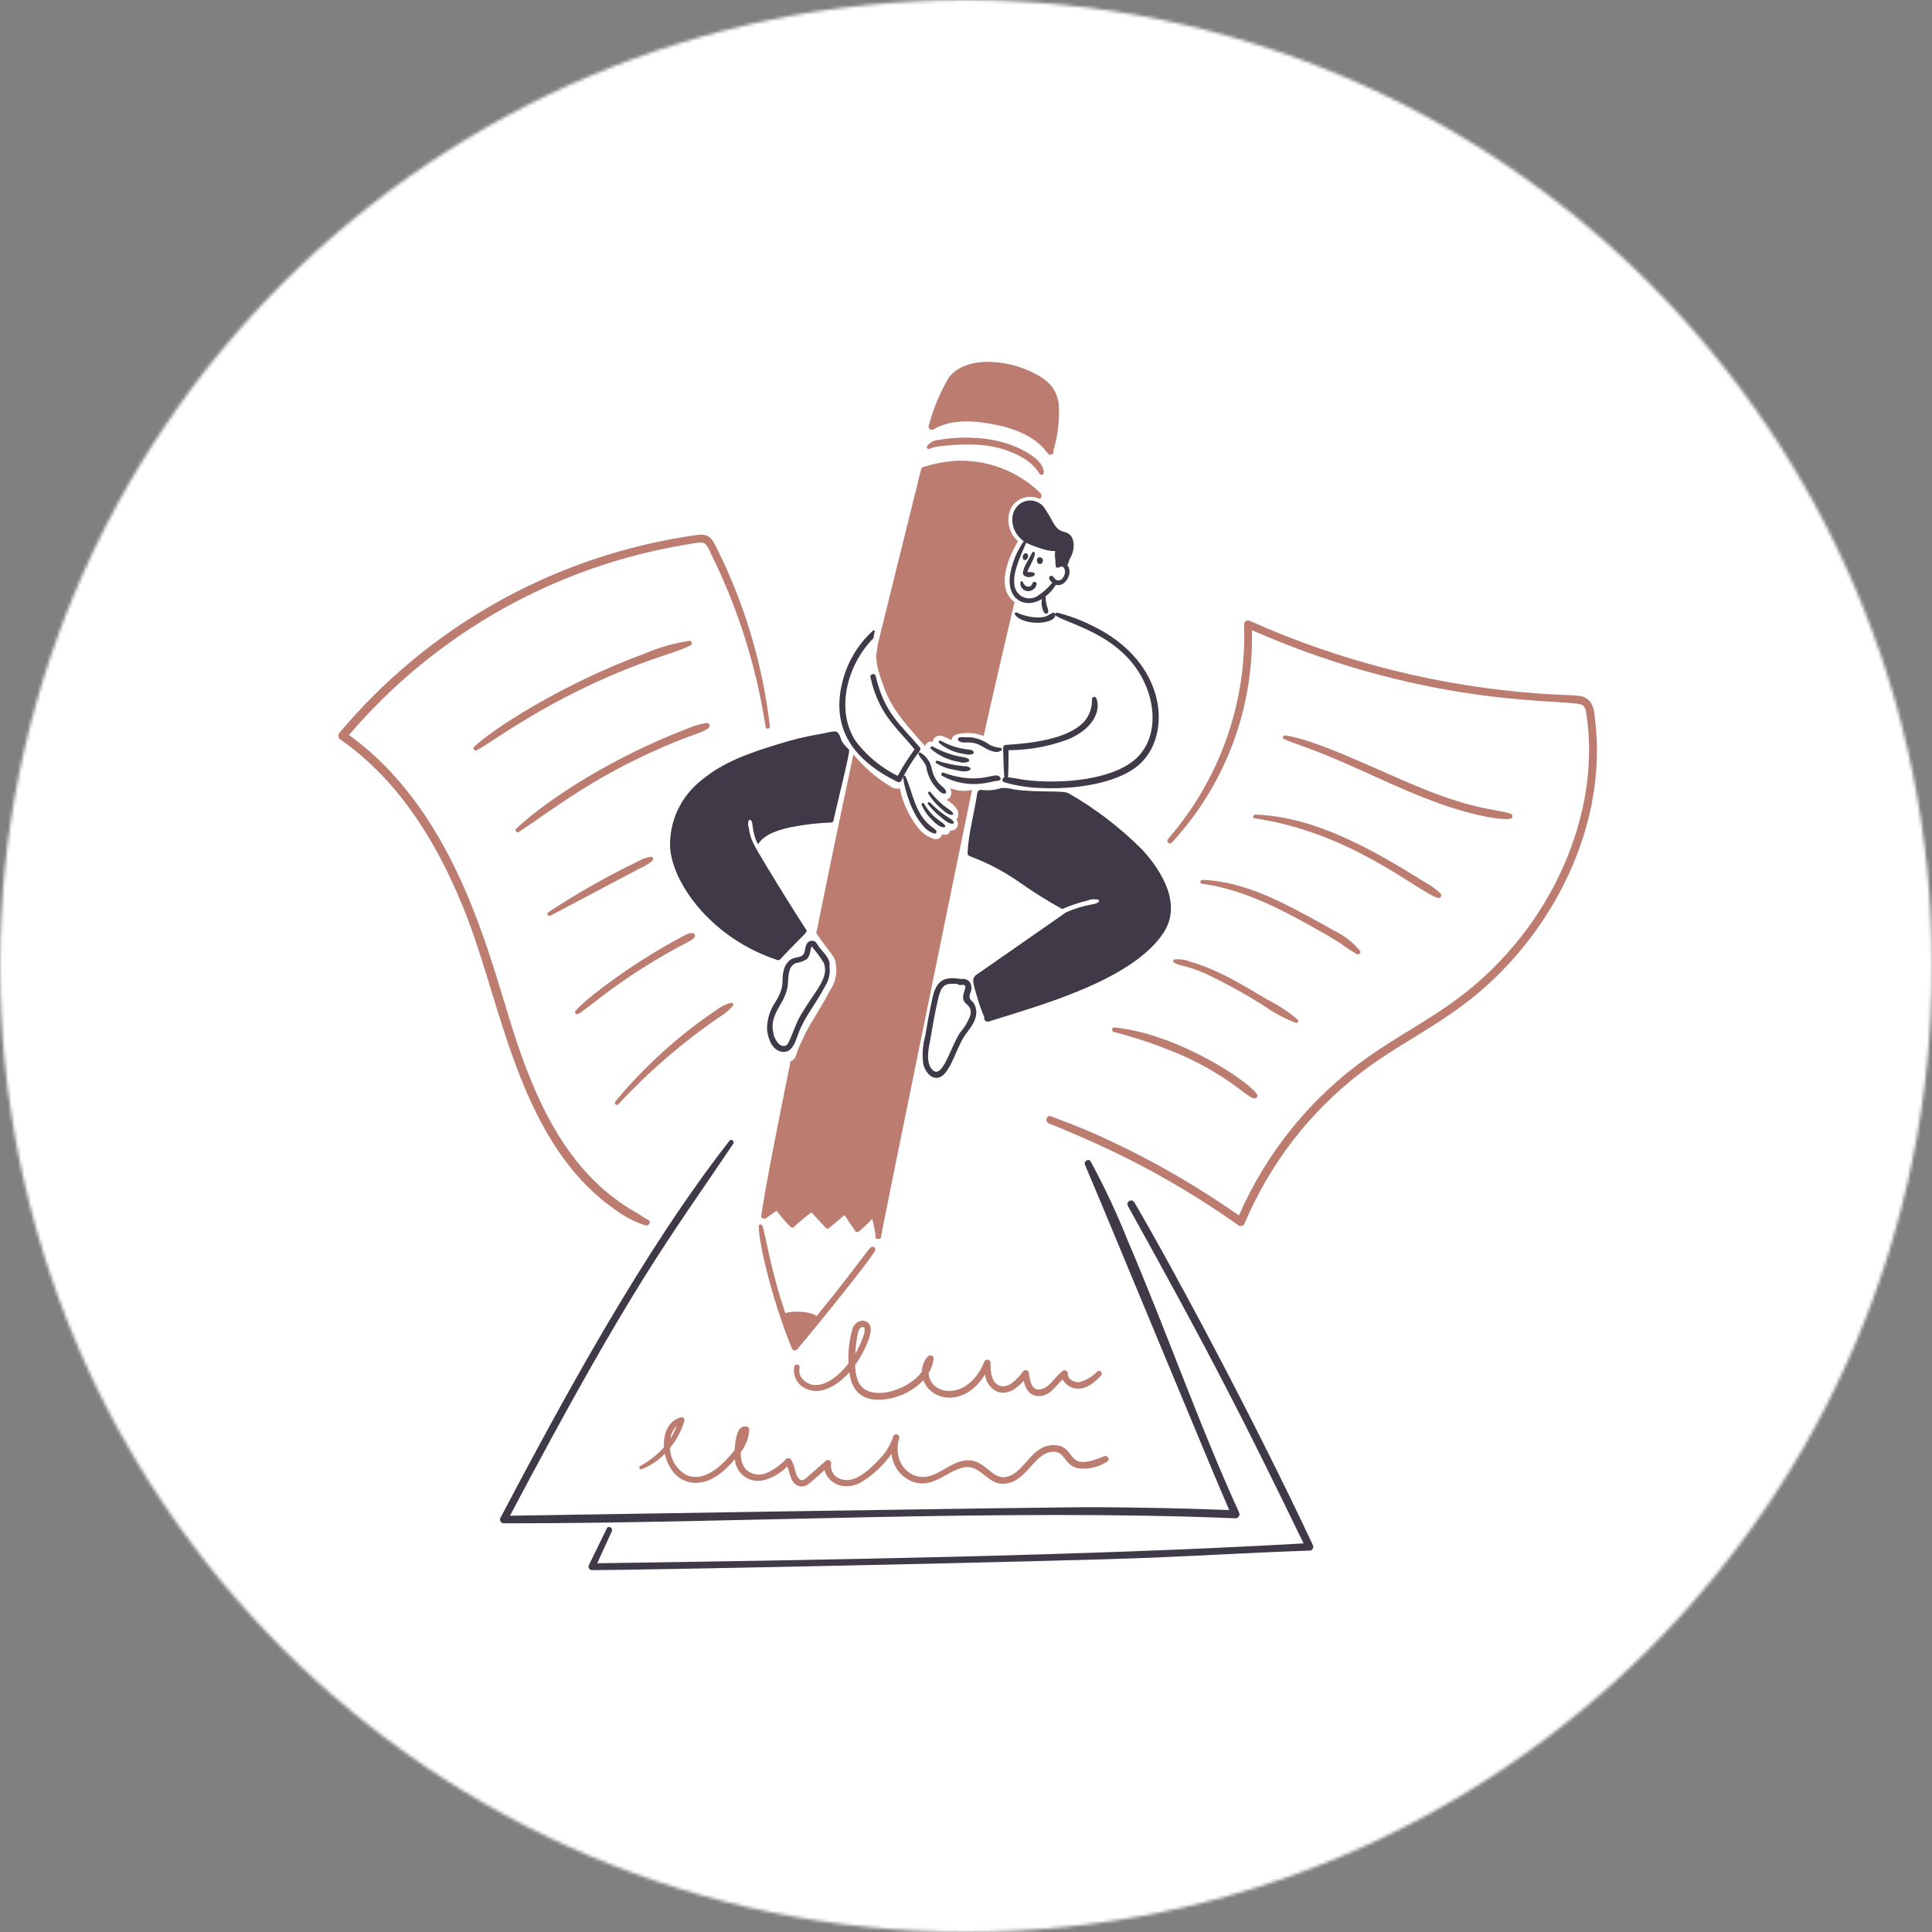 <svg xmlns="http://www.w3.org/2000/svg" width="595" height="595" viewBox="0 0 595 595" fill="none"><rect x="0" y="0" width="595" height="595" fill="#808080" stroke="none"/><mask id="mask0_288_337" style="mask-type:alpha" maskUnits="userSpaceOnUse" x="0" y="0" width="595" height="595"><circle cx="297.5" cy="297.5" r="297.5" fill="#D9D9D9"></circle></mask><g mask="url(#mask0_288_337)"><rect x="-49" y="-49" width="666" height="666" fill="white"></rect></g><path d="M268.137 384.175C266.805 385.426 263.29 390.862 251.458 405.357C249.896 403.79 243.965 403.655 241.852 404.383C237.08 390.273 235.756 379.903 234.779 377.467C234.74 377.34 234.657 377.231 234.545 377.16C234.433 377.089 234.299 377.061 234.168 377.08C234.037 377.099 233.917 377.165 233.83 377.265C233.743 377.366 233.695 377.494 233.694 377.627C233.504 381.788 237.535 399.85 243.863 415.214C243.91 415.372 243.998 415.515 244.116 415.629C244.235 415.743 244.38 415.825 244.54 415.866C244.699 415.907 244.866 415.906 245.025 415.864C245.184 415.821 245.329 415.738 245.446 415.623C251.685 408.271 268.356 387.59 269.494 385.173C269.577 384.992 269.595 384.789 269.545 384.597C269.495 384.405 269.381 384.236 269.222 384.119C269.062 384.002 268.867 383.943 268.67 383.953C268.472 383.963 268.284 384.042 268.137 384.175Z" fill="#BC7C70"></path><path d="M326.065 124.325C325.237 119.088 322.22 116.699 317.497 114.448C309.831 110.789 297.413 109.525 292.273 116.192C289.445 120.918 287.32 126.031 285.965 131.372C285.97 131.547 286.021 131.718 286.111 131.868C286.202 132.019 286.329 132.143 286.481 132.229C286.634 132.316 286.806 132.362 286.981 132.362C287.156 132.363 287.328 132.318 287.481 132.233C293.319 128.818 300.659 129.575 307.007 130.896C312.84 132.11 319.129 134.605 322.693 139.64C323.35 140.568 324.839 139.755 324.388 138.849C325.822 134.15 326.39 129.228 326.065 124.325Z" fill="#BC7C70"></path><path d="M286.264 138.214C287.569 137.706 288.946 137.408 290.344 137.33C298.794 136.463 306.936 136.512 314.416 140.661C316.81 141.907 318.83 143.768 320.269 146.054C320.365 146.147 320.487 146.211 320.619 146.236C320.75 146.262 320.887 146.249 321.011 146.199C321.135 146.148 321.242 146.063 321.319 145.952C321.396 145.842 321.439 145.712 321.444 145.578C321.434 142.588 318.147 140.406 315.818 139.074C308.037 134.635 297.788 134.017 289.094 135.473C288.389 135.51 287.701 135.706 287.083 136.047C286.464 136.389 285.931 136.867 285.524 137.445C285.201 137.964 285.813 138.418 286.264 138.214Z" fill="#BC7C70"></path><path d="M312.551 189.239C315.046 192.92 325.374 192.421 325.027 189.127C325.02 189.021 324.975 188.921 324.9 188.845C324.825 188.77 324.725 188.725 324.619 188.718C323.803 188.718 323.22 189.331 322.518 189.648C320.041 190.761 315.66 189.896 313.161 188.65C312.799 188.47 312.294 188.861 312.551 189.239Z" fill="#403948"></path><path d="M300.207 309.521C299.373 307.775 298.104 308.077 298.779 305.942C299.053 305.399 299.189 304.796 299.173 304.187C299.157 303.578 298.991 302.982 298.689 302.454C298.382 302.087 297.985 301.807 297.538 301.64C297.09 301.473 296.607 301.425 296.135 301.501C293.891 301.206 291.325 300.873 289.558 302.431C287.574 304.18 287.233 307.165 286.702 309.589C286.027 312.715 285.478 315.865 284.94 319.037C284.164 321.852 283.956 324.794 284.328 327.691C284.797 329.617 286.339 332.131 288.622 331.951C292.239 331.664 294.114 323.936 296.645 319.681C297.935 317.507 299.973 315.648 300.509 313.088C300.801 311.898 300.694 310.645 300.207 309.521ZM298.828 312.763C298.068 314.737 296.967 316.562 295.574 318.153C292.743 322.544 290.209 332.468 287.235 329.55C284.805 327.174 286.133 322.374 286.623 319.468C287.235 315.814 288.028 311.427 288.867 307.846C289.505 305.084 290.181 302.949 293.024 302.975C293.657 302.975 294.267 302.998 294.879 302.998C294.982 303.135 295.121 303.241 295.28 303.305C295.439 303.369 295.613 303.388 295.782 303.36C296.19 303.315 296.915 303.178 297.21 303.564C297.723 304.241 296.101 306.358 296.78 308.094C297.361 309.599 299.518 309.699 298.828 312.763Z" fill="#403948"></path><path d="M255.484 297.442C255.705 295.397 254.081 293.845 252.833 292.368C252.629 292.096 252.424 291.824 252.198 291.575C251.914 291.036 251.566 290.534 251.16 290.08C250.939 289.918 250.686 289.807 250.418 289.756C250.149 289.705 249.873 289.714 249.609 289.784C249.344 289.853 249.099 289.981 248.89 290.157C248.681 290.334 248.514 290.555 248.402 290.804C247.769 291.869 248.108 293.749 246.91 294.385C245.803 294.972 244.489 294.808 243.408 295.585C242.379 296.39 241.658 297.526 241.368 298.802C240.427 302.279 242.021 303.139 238.92 308.432C237.146 310.923 236.205 313.912 236.231 316.972C236.435 319.555 237.608 323.119 240.433 323.837C243.936 324.729 244.954 320.78 245.88 318.287C247.749 313.268 250.835 309.837 254.13 303.696C255.305 301.858 255.771 299.654 255.44 297.497C255.485 297.497 255.484 297.465 255.484 297.442ZM246.737 312.371C244.532 316.023 243.312 321.34 242.059 322.001C241.715 322.135 241.34 322.17 240.976 322.102C240.613 322.034 240.276 321.866 240.003 321.616C239.014 320.665 238.363 319.415 238.149 318.058C236.814 311.976 242.051 309.111 242.637 303.242C242.867 300.976 242.545 297.416 245.289 296.557C246.418 296.42 247.5 296.024 248.453 295.401C249.724 294.229 249.491 292.051 249.921 291.663C250.219 291.395 250.125 291.567 250.397 291.98C251.611 293.425 252.721 294.954 253.72 296.557C255.383 301.142 251.402 304.655 246.737 312.373V312.371Z" fill="#403948"></path><path d="M237.108 223.699C234.872 204.646 229.359 186.127 220.812 168.962C218.283 163.85 217.775 164.181 209.309 165.586C168.404 172.544 131.291 193.827 104.575 225.648C104.435 225.795 104.33 225.972 104.267 226.166C104.204 226.359 104.184 226.564 104.21 226.766C104.236 226.968 104.307 227.161 104.417 227.332C104.527 227.503 104.674 227.647 104.846 227.754C123.755 240.951 135.854 261.63 143.967 282.81C154.983 311.538 160.4 352.929 190.275 373.119C192.837 374.962 195.674 376.385 198.682 377.334C199.765 377.814 200.741 376.199 199.633 375.698C198.368 375.129 197.262 374.197 196.061 373.522C176.426 362.479 166.367 342.381 159.176 320.965C151.12 296.965 141.864 251.311 107.49 226.351C134.266 194.989 171.281 174.177 211.938 167.625C213.269 167.328 214.622 167.146 215.983 167.081C217.746 167.12 218.356 169.347 219.043 170.707C227.332 187.448 232.976 205.38 235.771 223.858C235.841 224.699 237.197 224.515 237.108 223.699Z" fill="#BC7C70"></path><path d="M146.838 231.064C151.412 228.722 169.396 214.735 197.646 204.262C205.464 201.362 208.927 200.638 212.722 198.71C212.858 198.628 212.964 198.504 213.023 198.357C213.083 198.209 213.093 198.046 213.052 197.893C213.011 197.739 212.921 197.603 212.796 197.505C212.671 197.407 212.517 197.353 212.359 197.35C207.592 198.065 202.936 199.39 198.505 201.293C173.007 210.622 151.018 225.019 146.022 230.017C145.439 230.542 146.165 231.41 146.838 231.064Z" fill="#BC7C70"></path><path d="M159.744 256.232C170.203 249.416 182.139 239.561 204.562 229.904C214.44 225.651 215.484 226.029 218.122 224.285C218.777 223.853 218.598 222.581 217.671 222.649C215.493 222.979 213.371 223.612 211.366 224.528C188.599 233.244 168.509 246.229 158.976 255.203C158.44 255.716 159.113 256.643 159.744 256.232Z" fill="#BC7C70"></path><path d="M169.53 281.997C174.834 279.218 195.816 268.042 197.103 267.408C198.51 266.851 199.81 266.053 200.944 265.05C201.334 264.641 201.081 263.784 200.449 263.85C199.089 264.066 197.779 264.527 196.583 265.21C187.024 269.837 177.776 275.082 168.896 280.911C168.76 280.999 168.664 281.137 168.626 281.294C168.589 281.452 168.614 281.618 168.696 281.758C168.777 281.898 168.91 282.001 169.065 282.045C169.221 282.09 169.387 282.073 169.53 281.997Z" fill="#BC7C70"></path><path d="M178.046 312.286C180.594 311 188.683 303.231 204.829 293.957C212.377 289.615 213.285 289.728 213.916 288.564C213.977 288.458 214.014 288.34 214.022 288.217C214.031 288.095 214.012 287.972 213.966 287.858C213.92 287.745 213.849 287.643 213.758 287.561C213.667 287.479 213.558 287.42 213.44 287.386C211.839 287.141 210.072 288.519 208.693 289.245C194.68 296.632 179.362 308.368 177.187 311.425C176.794 311.984 177.553 312.538 178.046 312.286Z" fill="#BC7C70"></path><path d="M190.415 340.087C199.76 330.025 210.185 321.029 221.5 313.261C223.112 312.331 224.549 311.128 225.749 309.704C225.799 309.612 225.825 309.509 225.824 309.404C225.822 309.299 225.794 309.196 225.742 309.106C225.69 309.015 225.615 308.939 225.526 308.885C225.436 308.831 225.334 308.801 225.229 308.798C223.448 309.274 221.782 310.109 220.333 311.252C208.803 319.066 198.433 328.476 189.533 339.203C189.017 339.819 189.848 340.698 190.415 340.087Z" fill="#BC7C70"></path><path d="M491.303 222.292C491.048 220.096 491.025 217.27 489.291 215.632C487.206 213.665 485.071 214.378 474.261 213.615C443.414 211.428 413.186 203.853 384.941 191.231C384.76 191.131 384.557 191.079 384.351 191.081C384.144 191.082 383.941 191.137 383.762 191.24C383.583 191.342 383.433 191.489 383.327 191.667C383.221 191.845 383.162 192.047 383.156 192.253C383.994 216.473 375.616 240.106 359.719 258.364C359.043 259.137 360.147 260.291 360.871 259.52C377.292 241.764 386.148 218.284 385.555 194.08C442.535 219.102 484.346 214.894 487.441 217.213C488.347 217.89 488.461 219.297 488.616 220.339C493.045 249.634 478.62 285.397 448.997 307.497C440.16 314.09 430.327 319.166 421.333 325.51C403.871 337.834 390.113 354.721 381.553 374.334C367.638 364.557 352.813 356.15 337.285 349.232C332.809 347.238 328.26 345.53 323.678 343.772C322.274 343.232 321.669 345.485 323.066 346.021C327.578 347.722 338.57 352.461 346.73 356.555C358.827 362.601 370.441 369.575 381.467 377.414C381.638 377.512 381.83 377.571 382.027 377.584C382.224 377.598 382.421 377.566 382.604 377.492C382.787 377.418 382.951 377.303 383.083 377.155C383.215 377.008 383.312 376.833 383.366 376.643C391.084 358.345 403.422 342.377 419.166 330.311C435.248 318.027 451.241 313.027 468.098 292.904C484.536 273.282 494.21 247.397 491.303 222.292Z" fill="#BC7C70"></path><path d="M342.972 317.793C350.787 319.803 358.415 322.478 365.775 325.791C379.368 332.266 383.896 337.816 386.161 338.276C386.726 338.39 387.473 337.889 387.201 337.233C385.757 333.728 362.821 318.278 343.196 316.433C342.36 316.356 342.248 317.57 342.972 317.793Z" fill="#BC7C70"></path><path d="M361.528 296.405C363.374 297.632 364.706 297.019 371.067 299.757C377.31 302.699 383.363 306.028 389.192 309.727C392.253 311.904 395.58 313.678 399.092 315.005C399.215 315.035 399.345 315.025 399.461 314.975C399.577 314.926 399.675 314.84 399.738 314.73C399.802 314.62 399.828 314.493 399.814 314.367C399.799 314.241 399.744 314.123 399.657 314.031C396.806 311.589 393.663 309.512 390.3 307.847C382.73 303.358 375.051 298.553 366.524 296.156C364.981 295.545 363.315 295.312 361.665 295.475C361.57 295.503 361.485 295.557 361.42 295.632C361.355 295.706 361.313 295.798 361.298 295.896C361.284 295.994 361.298 296.094 361.339 296.184C361.379 296.275 361.445 296.351 361.528 296.405Z" fill="#BC7C70"></path><path d="M370.115 272.146C383.817 274.013 396.227 280.902 408.059 287.643C409.691 288.571 411.29 289.524 412.873 290.565C414.471 291.755 416.139 292.847 417.867 293.837C418.457 294.129 419.295 293.493 418.863 292.839C416.666 290.183 413.91 288.047 410.792 286.585C407.732 284.79 404.581 283.109 401.437 281.42C391.702 276.18 381.288 271.342 370.292 270.976C369.605 270.941 369.437 272.05 370.115 272.146Z" fill="#BC7C70"></path><path d="M386.343 252.016C416.186 256.352 436.439 274.511 442.822 276.556C443 276.602 443.187 276.588 443.356 276.517C443.525 276.446 443.666 276.322 443.758 276.163C443.85 276.005 443.888 275.82 443.867 275.638C443.845 275.456 443.765 275.286 443.638 275.153C442.174 273.777 440.534 272.601 438.761 271.659C423.053 261.855 405.054 251.431 386.537 250.883C385.868 250.871 385.688 251.92 386.343 252.016Z" fill="#BC7C70"></path><path d="M395.382 227.577C398.373 229.009 400.446 229.313 408.83 232.743C421.886 238.078 434.979 245.113 449.036 249.35C452.821 250.489 461.093 252.665 465.016 252.183C465.203 252.172 465.382 252.096 465.52 251.968C465.659 251.84 465.749 251.669 465.775 251.482C465.802 251.295 465.763 251.105 465.666 250.944C465.569 250.782 465.419 250.659 465.242 250.596C460.646 249.086 454.979 249.7 437.827 242.757C425.897 237.927 404.915 227.516 395.676 226.489C395.549 226.492 395.427 226.535 395.327 226.613C395.227 226.692 395.155 226.8 395.122 226.923C395.089 227.045 395.096 227.175 395.143 227.293C395.19 227.412 395.274 227.511 395.382 227.577Z" fill="#BC7C70"></path><path d="M380.51 467.595C380.725 467.59 380.936 467.53 381.12 467.421C381.305 467.311 381.459 467.155 381.565 466.968C381.672 466.781 381.729 466.569 381.73 466.354C381.731 466.138 381.676 465.926 381.571 465.738C369.056 438.249 359.643 410.887 347.265 381.954C343.964 373.682 340.183 365.61 335.941 357.78C335.369 356.582 333.59 357.621 334.178 358.821C335.522 361.58 374.943 457.061 378.566 465.057C364.96 464.515 351.355 464.261 337.748 464.174C322.923 464.079 158.161 466.801 157.053 466.801C195.015 394.979 205.605 382.284 225.85 352.206C226.323 351.502 225.203 350.625 224.675 351.3C198.102 385.312 173.559 430.603 154.138 467.415C154.039 467.59 153.987 467.787 153.988 467.989C153.989 468.19 154.042 468.387 154.143 468.561C154.243 468.735 154.387 468.88 154.561 468.981C154.734 469.082 154.931 469.135 155.131 469.137C226.833 469.192 308.296 464.576 380.51 467.595Z" fill="#403948"></path><path d="M404.308 475.798C386.703 438.242 362.195 392.235 349.32 370.241C349.162 369.991 348.913 369.811 348.626 369.741C348.338 369.671 348.035 369.716 347.78 369.866C347.524 370.016 347.337 370.259 347.258 370.545C347.178 370.831 347.213 371.136 347.354 371.397C372.55 416.736 382.778 436.784 401.461 475.322C334.818 479.131 254.283 480.418 183.925 481.438C185.416 478.177 186.916 474.894 188.413 471.606C188.882 470.583 187.393 469.655 186.875 470.7C185.027 474.453 183.196 478.206 181.383 481.96C181.295 482.12 181.249 482.301 181.25 482.485C181.251 482.668 181.3 482.848 181.39 483.008C181.481 483.167 181.611 483.301 181.768 483.395C181.925 483.489 182.104 483.542 182.287 483.547C196.73 483.579 326.121 480.888 354.847 479.716C371.007 479.064 387.138 478.08 403.303 477.543C403.506 477.541 403.705 477.487 403.881 477.384C404.057 477.282 404.202 477.135 404.304 476.959C404.406 476.783 404.46 476.583 404.46 476.379C404.461 476.176 404.409 475.975 404.308 475.798Z" fill="#403948"></path><path d="M248.204 427.676C252.813 429.94 258.166 426.488 261.585 422.625C262.413 429.383 266.609 431.878 273.111 430.87C277.406 430.239 281.372 428.2 284.39 425.071C286.675 431.525 297.076 433.537 303.374 423.259C303.464 424.37 303.841 425.438 304.467 426.36C305.094 427.281 305.948 428.023 306.946 428.514C310.153 429.856 313.093 427.676 315.263 425.275C315.759 427.563 316.911 429.723 319.512 429.942C323.15 430.249 324.937 426.997 327.242 424.799C327.657 425.597 328.269 426.275 329.018 426.771C329.768 427.266 330.631 427.562 331.526 427.631C334.553 427.929 337.187 425.717 339.074 423.621C339.233 423.461 339.322 423.246 339.322 423.02C339.322 422.795 339.233 422.579 339.074 422.42C338.915 422.261 338.7 422.172 338.475 422.172C338.251 422.172 338.035 422.261 337.876 422.42C336.388 423.987 334.495 425.109 332.407 425.66C330.802 425.825 328.807 424.799 328.858 423.001C328.856 422.827 328.808 422.656 328.721 422.506C328.633 422.356 328.507 422.231 328.357 422.144C328.206 422.057 328.036 422.011 327.862 422.011C327.689 422.01 327.518 422.054 327.366 422.14C325.051 423.735 323.637 426.897 320.879 427.782C317.782 428.776 317.093 425.152 316.903 422.911C316.895 422.696 316.818 422.49 316.684 422.322C316.55 422.154 316.366 422.034 316.159 421.978C315.952 421.922 315.733 421.934 315.533 422.013C315.333 422.091 315.164 422.231 315.049 422.412C313.476 424.486 310.418 428.118 307.432 426.557C305.128 425.355 305.071 421.936 305.059 419.692C305.052 419.457 304.962 419.231 304.805 419.056C304.648 418.88 304.434 418.766 304.202 418.733C303.969 418.701 303.732 418.752 303.533 418.878C303.334 419.003 303.186 419.196 303.115 419.42C298.037 431.713 286.43 429.825 285.979 422.911C286.806 421.541 287.337 420.013 287.537 418.424C287.65 417.518 286.362 417.111 285.797 417.698C284.595 418.972 283.923 420.658 283.921 422.412C279.761 428.435 266.748 432.269 264.145 425.085C263.649 423.58 263.372 422.011 263.321 420.426C265.134 418.036 268.268 412.21 268.18 409.347C268.084 406.185 264.02 405.666 262.576 409.052C261.554 412.574 261.125 416.242 261.309 419.905C258.802 423.069 254.955 426.719 250.905 426.543C248.329 426.431 245.515 424.048 246.272 421.265C246.32 421.05 246.283 420.825 246.169 420.636C246.056 420.448 245.874 420.31 245.662 420.252C245.45 420.194 245.224 420.219 245.031 420.323C244.837 420.427 244.691 420.602 244.622 420.811C244.348 422.193 244.554 423.628 245.206 424.877C245.857 426.125 246.915 427.113 248.204 427.676ZM263.935 412.044C264.092 411.136 264.385 408.475 265.834 408.713C267.484 408.983 264.334 415.326 263.416 416.938C263.472 415.296 263.645 413.661 263.933 412.044H263.935Z" fill="#BC7C70"></path><path d="M340.024 448.493C328.91 453.24 331.252 447.025 326.621 445.344C325.367 444.989 324.044 444.95 322.771 445.23C321.498 445.511 320.313 446.102 319.322 446.951C316.111 449.438 313.61 454.454 309.445 454.904C305.773 455.301 303.614 450.675 299.614 449.873C294.732 448.898 290.96 453.078 286.642 454.475C280.628 456.417 274.644 450.741 276.945 442.896C276.999 442.651 276.958 442.396 276.829 442.181C276.7 441.966 276.494 441.809 276.254 441.743C276.013 441.676 275.756 441.704 275.535 441.822C275.315 441.939 275.148 442.137 275.069 442.374C274.307 444.812 273.001 447.044 271.25 448.9C268.308 452.188 263.479 456.914 259.248 455.606C258.198 455.382 257.272 454.766 256.66 453.882C256.047 452.998 255.793 451.914 255.95 450.849C256.001 450.642 255.983 450.424 255.9 450.228C255.817 450.031 255.673 449.867 255.489 449.76C255.305 449.653 255.092 449.609 254.881 449.633C254.669 449.658 254.472 449.751 254.318 449.898C247.79 455.563 247.894 455.736 247.221 455.829C245.793 456.033 245.17 453.97 244.915 452.966C244.697 451.749 244.261 450.582 243.628 449.522C243.551 449.398 243.447 449.292 243.324 449.213C243.202 449.133 243.063 449.082 242.918 449.063C242.773 449.043 242.626 449.056 242.487 449.1C242.348 449.144 242.22 449.218 242.112 449.317C240.386 451.184 238.294 452.673 235.966 453.689C234.889 454.147 233.698 454.267 232.552 454.032C231.406 453.797 230.358 453.219 229.546 452.375C228.488 450.854 227.992 449.011 228.145 447.164C229.702 445.202 230.611 442.802 230.746 440.299C230.745 440.089 230.676 439.885 230.549 439.717C230.423 439.55 230.245 439.428 230.044 439.37C227.039 438.708 226.621 443.066 226.36 445.08C226.294 445.579 226.247 446.103 226.225 446.62C225.095 448.047 223.868 449.395 222.553 450.653C219.711 453.491 215.209 456.174 211.162 454.141C209.75 453.281 208.57 452.089 207.723 450.668C206.877 449.246 206.389 447.639 206.302 445.986C208.331 443.49 209.852 440.619 210.778 437.536C210.817 437.389 210.817 437.233 210.777 437.086C210.738 436.939 210.66 436.804 210.553 436.697C210.445 436.589 210.311 436.511 210.164 436.471C210.017 436.432 209.862 436.431 209.715 436.471C205.623 437.644 204.246 441.704 204.495 445.673C202.419 448.038 199.931 450.004 197.151 451.473C196.608 451.765 196.994 452.72 197.581 452.495C200.285 451.425 202.734 449.796 204.768 447.714C205.8 452.892 209.509 456.802 214.395 456.685C219.238 456.571 223.179 453.107 226.306 449.391C226.373 450.41 226.657 451.402 227.138 452.302C227.619 453.201 228.287 453.988 229.096 454.607C229.905 455.227 230.837 455.666 231.83 455.895C232.822 456.124 233.852 456.138 234.85 455.935C237.759 455.264 240.406 453.751 242.465 451.585C243.416 454.039 243.573 457.589 246.806 457.769C248.459 457.861 249.032 457.051 253.946 452.741C254.742 456.287 259.24 459.37 264.771 456.751C268.642 454.483 271.982 451.408 274.563 447.732C274.747 449.686 275.489 451.545 276.699 453.088C277.909 454.63 279.536 455.791 281.386 456.432C286.968 458.295 290.995 453.72 295.897 452.137C302.111 450.121 303.757 457.777 309.865 456.896C316.597 455.925 318.682 446.837 324.736 447.109C328 447.256 327.868 451.221 331.901 452.184C335.044 452.624 338.239 451.908 340.895 450.168C342.064 449.538 341.114 448.031 340.024 448.493ZM208.444 439.113C207.917 440.492 207.251 441.813 206.455 443.055C206.656 441.554 207.357 440.165 208.444 439.113Z" fill="#BC7C70"></path><path d="M336.418 192.724C332.991 190.984 329.383 189.632 325.659 188.691C325.071 188.605 324.663 189.349 325.23 189.689C330.126 192.632 348.048 196.247 353.684 213.319C355.785 219.685 355.559 227.319 350.926 232.554C343.955 240.436 326.242 241.552 315.669 240.19C313.929 239.965 312.189 239.532 310.426 239.372C310.616 238.059 310.605 232.139 310.605 231.035C316.889 231.03 323.121 229.894 329.004 227.681C337.079 224.256 339.131 218.437 337.593 214.949C337.293 214.272 336.303 214.654 336.281 215.311C336.346 216.623 336.147 217.934 335.697 219.168C335.246 220.402 334.554 221.532 333.66 222.493C328.356 227.834 316.932 228.971 309.771 229.403C309.551 229.409 309.342 229.499 309.187 229.655C309.031 229.811 308.941 230.021 308.935 230.241C308.953 231.607 309.1 237.99 309.343 239.35C308.71 239.53 308.441 240.577 309.139 240.867C312.775 241.949 316.535 242.558 320.326 242.679C329.71 243.151 343.835 241.734 350.926 235.384C360.987 226.38 359.57 203.861 336.418 192.724Z" fill="#403948"></path><path d="M308.211 230.312C306.977 230.245 305.773 229.905 304.686 229.316C303.003 228.105 301.045 227.332 298.99 227.067C298.378 227.042 297.766 227.067 297.154 227.067C296.576 226.972 295.984 226.995 295.414 227.134C295.322 227.162 295.238 227.213 295.171 227.282C295.104 227.351 295.055 227.437 295.031 227.53C295.006 227.624 295.005 227.722 295.029 227.815C295.053 227.909 295.101 227.995 295.167 228.065C296.52 229.441 298.582 227.727 302.103 229.65C303.79 230.57 306.375 232.392 308.319 231.167C308.396 231.119 308.457 231.05 308.496 230.968C308.535 230.886 308.549 230.795 308.538 230.705C308.527 230.615 308.49 230.53 308.432 230.461C308.374 230.391 308.297 230.34 308.211 230.312Z" fill="#403948"></path><path d="M289.203 228.788C291.439 230.68 294.182 231.87 297.09 232.209C297.914 232.476 298.802 232.468 299.621 232.187C299.7 232.137 299.764 232.069 299.809 231.988C299.854 231.906 299.877 231.815 299.877 231.722C299.877 231.63 299.854 231.538 299.809 231.457C299.764 231.376 299.7 231.308 299.621 231.258C298.805 230.645 298.142 231.054 294.74 230.193C292.997 229.714 291.319 229.022 289.746 228.131C289.317 227.911 288.858 228.461 289.203 228.788Z" fill="#403948"></path><path d="M286.718 230.652C289.181 232.769 292.188 234.15 295.396 234.638C295.861 234.814 296.357 234.894 296.854 234.875C297.35 234.855 297.838 234.737 298.289 234.526C298.347 234.491 298.396 234.443 298.433 234.386C298.471 234.329 298.494 234.265 298.503 234.197C298.512 234.13 298.506 234.061 298.484 233.997C298.463 233.932 298.428 233.873 298.38 233.824C297.297 232.72 294.651 233.787 287.26 229.939C287.165 229.877 287.051 229.853 286.939 229.872C286.827 229.892 286.727 229.953 286.658 230.043C286.59 230.133 286.558 230.246 286.569 230.359C286.58 230.472 286.633 230.577 286.718 230.652Z" fill="#403948"></path><path d="M288.32 235.007C289.988 236.065 291.858 236.762 293.811 237.052C295.19 237.32 297.628 238.046 298.783 237.052C298.86 236.973 298.903 236.867 298.903 236.757C298.903 236.647 298.86 236.542 298.783 236.463C298.216 236.066 297.526 235.889 296.839 235.964C294.042 235.708 291.283 235.138 288.613 234.264C288.522 234.25 288.428 234.267 288.347 234.313C288.266 234.359 288.204 234.431 288.169 234.517C288.135 234.604 288.131 234.7 288.159 234.789C288.186 234.878 288.243 234.955 288.32 235.007Z" fill="#403948"></path><path d="M290.13 238.924C294.22 241.181 298.958 241.965 303.555 241.145C304.344 241.029 305.115 240.836 305.883 240.669C307.011 240.425 308.435 240.55 308.143 239.673C306.894 236.81 302.745 242.36 290.558 237.951C289.971 237.701 289.609 238.63 290.13 238.924Z" fill="#403948"></path><path d="M282.944 232.398C283.574 233.736 284.78 234.648 285.249 236.089C285.625 238.664 286.795 241.057 288.595 242.932C289.245 243.615 290.059 244.568 291.079 244.404C291.163 244.38 291.236 244.33 291.289 244.26C291.342 244.191 291.371 244.107 291.373 244.02C291.351 242.954 290.129 242.278 289.454 241.566C286.62 238.607 287.381 236.531 286.108 234.474C285.493 233.372 284.596 232.454 283.509 231.815C283.43 231.754 283.331 231.724 283.231 231.731C283.131 231.738 283.037 231.782 282.967 231.854C282.897 231.926 282.856 232.021 282.852 232.122C282.848 232.222 282.88 232.32 282.944 232.398Z" fill="#403948"></path><path d="M283.844 247.896C284.576 249.573 285.619 251.095 286.919 252.381C287.843 253.289 289.422 255 290.874 254.761C290.954 254.738 291.023 254.685 291.065 254.613C291.106 254.541 291.119 254.455 291.099 254.374C290.566 252.933 287.6 252.659 284.544 247.487C284.277 247.033 283.64 247.442 283.844 247.896Z" fill="#403948"></path><path d="M285.837 247.735C286.924 249.114 288.16 250.367 289.522 251.473C290.556 252.291 291.984 253.723 293.363 253.694C293.431 253.694 293.499 253.675 293.558 253.64C293.617 253.606 293.666 253.556 293.7 253.497C293.734 253.437 293.752 253.37 293.753 253.301C293.753 253.233 293.735 253.165 293.702 253.105C293.364 252.603 292.896 252.204 292.347 251.95C290.182 250.591 288.187 248.978 286.403 247.146C286.019 246.76 285.505 247.322 285.837 247.735Z" fill="#403948"></path><path d="M278.106 239.469C278.818 244.13 281.015 250.757 284.322 254.332C285.206 255.505 286.454 256.35 287.87 256.733C288.435 256.805 288.549 256.077 288.278 255.737C287.746 255.212 287.163 254.741 286.538 254.332C281.642 250.242 281.175 244.211 278.877 239.13C278.661 238.659 278.041 239.04 278.106 239.469Z" fill="#403948"></path><path d="M285.88 244.404C286.795 245.911 287.922 247.277 289.226 248.461C290.232 249.377 291.755 250.952 293.181 250.974C293.244 250.973 293.306 250.955 293.36 250.923C293.414 250.891 293.459 250.845 293.491 250.791C293.522 250.736 293.54 250.675 293.541 250.611C293.542 250.548 293.527 250.486 293.498 250.43C292.72 249.107 290.803 249.071 286.513 243.929C286.219 243.52 285.631 243.997 285.88 244.404Z" fill="#403948"></path><path d="M292.636 242.752C293.479 244.611 292.602 246.008 291.484 246.309C292.786 247.018 293.901 248.027 294.738 249.254C295.021 249.738 295.155 250.295 295.123 250.856C295.09 251.416 294.893 251.955 294.556 252.403C294.822 252.73 294.982 253.131 295.014 253.551C295.046 253.972 294.948 254.392 294.734 254.756C294.519 255.119 294.199 255.408 293.816 255.583C293.433 255.758 293.006 255.81 292.592 255.734C292.592 256.603 291.651 257.515 290.172 256.89C290.052 257.399 289.741 257.843 289.303 258.129C288.866 258.416 288.336 258.523 287.822 258.429C285.824 257.838 284.061 256.634 282.781 254.986C279.951 251.424 278.007 247.238 277.108 242.775C276.614 242.913 276.094 242.932 275.591 242.83C275.088 242.728 274.616 242.507 274.215 242.186C269.887 239.574 266.035 236.241 262.826 232.329C262.71 232.912 257.465 257.278 251.39 287.385C255.727 293.71 257.236 294.542 257.402 296.855C257.657 298.252 257.635 299.685 257.336 301.073C257.037 302.461 256.468 303.776 255.661 304.943C251.645 312.595 249.207 315.372 247.32 319.829C246.409 321.569 245.658 323.389 245.076 325.266C244.946 325.633 244.733 325.964 244.455 326.236C244.176 326.507 243.84 326.71 243.47 326.831C234.011 373.592 235.161 370.976 234.407 374.432C234.386 374.537 234.392 374.645 234.422 374.748C234.453 374.85 234.508 374.944 234.583 375.02C234.657 375.097 234.749 375.154 234.851 375.187C234.952 375.22 235.06 375.227 235.166 375.209C235.25 375.29 235.361 375.337 235.477 375.341C235.594 375.345 235.708 375.306 235.798 375.232C236.902 374.434 238.042 373.669 239.144 372.876C240.495 374.646 241.96 376.326 243.528 377.907C243.591 377.971 243.667 378.022 243.751 378.057C243.834 378.092 243.924 378.11 244.014 378.11C244.104 378.11 244.194 378.092 244.278 378.057C244.361 378.022 244.437 377.971 244.501 377.907C246.179 376.256 247.985 374.741 249.9 373.375C251.371 374.982 252.84 376.569 254.309 378.156C254.456 378.294 254.65 378.37 254.852 378.37C255.053 378.37 255.247 378.294 255.394 378.156C256.975 376.868 258.536 375.498 260.086 374.191C261.171 375.798 262.253 377.432 263.318 379.039C263.382 379.144 263.468 379.233 263.571 379.3C263.675 379.367 263.791 379.409 263.913 379.424C264.035 379.439 264.158 379.427 264.275 379.387C264.391 379.348 264.497 379.283 264.584 379.197C266.018 378.023 267.363 376.743 268.607 375.369C269.036 376.976 269.374 378.585 269.646 380.217C269.623 380.33 269.603 380.422 269.578 380.534C269.285 381.954 271.606 381.956 271.386 380.489C271.386 379.876 297.294 252.99 299.344 243.305C297.103 243.786 294.77 243.593 292.636 242.752Z" fill="#BC7C70"></path><path d="M320.441 151.882C316.928 148.443 312.735 145.783 308.131 144.073C303.527 142.363 298.616 141.643 293.717 141.958C290.656 142.22 287.632 142.813 284.698 143.727C284.464 143.727 284.238 143.805 284.053 143.948C283.869 144.091 283.737 144.292 283.678 144.518C280.265 158.091 270.367 198.302 270.367 198.302C270.185 199.071 270.008 201.134 269.824 201.925C269.877 203.245 270.051 204.558 270.344 205.846C270.887 207.825 271.528 209.776 272.266 211.69C274.79 218.921 279.949 224.085 284.9 229.795C285.036 229.3 285.362 228.88 285.807 228.625C286.251 228.37 286.778 228.302 287.272 228.435C287.302 228.073 287.429 227.726 287.64 227.43C287.851 227.135 288.137 226.902 288.47 226.758C290.114 226.062 291.611 227.437 293.125 227.936C292.831 225.58 298.031 225.664 299.386 225.807C300.601 225.939 301.794 226.229 302.935 226.668C304.788 218.216 311.161 190.711 312.45 185.41C306.483 181.038 310.665 171.504 313.47 166.674C312.091 165.429 311.139 163.78 310.749 161.961C310.359 160.143 310.552 158.247 311.299 156.545C312.146 155.014 313.543 153.864 315.206 153.329C316.868 152.795 318.672 152.916 320.249 153.667C320.363 153.215 320.588 153.44 320.724 152.966C320.771 152.776 320.77 152.577 320.72 152.388C320.671 152.199 320.575 152.025 320.441 151.882Z" fill="#BC7C70"></path><path d="M329.005 173.425C329.259 172.562 329.615 171.733 330.066 170.955C331.029 168.56 331.021 165.131 328.575 164.092C327.259 163.532 326.104 163.824 324.495 161.215C323.67 159.627 322.765 158.084 321.781 156.591C321.354 155.933 320.789 155.377 320.125 154.962C319.461 154.546 318.715 154.28 317.938 154.182C317.161 154.085 316.373 154.159 315.627 154.398C314.882 154.637 314.197 155.037 313.621 155.568C310.394 158.542 311.596 164.157 315.294 166.671C313.449 169.319 312.122 172.294 311.384 175.438C309.395 183.507 314.287 187.131 319.362 185.225C322.014 184.229 320.382 183.781 320.853 186.54C321.014 187.491 321.235 188.63 322.077 188.994C322.156 189.014 322.238 189.017 322.318 189.003C322.398 188.99 322.475 188.96 322.543 188.915C322.611 188.871 322.669 188.813 322.713 188.744C322.758 188.676 322.788 188.6 322.801 188.519C322.926 187.679 322.479 187.047 322.304 186.231C322.106 185.399 322 184.548 321.988 183.693C323.263 182.693 324.35 181.473 325.196 180.09C327.895 181.045 330.764 176.438 328.654 173.955C328.755 173.907 328.842 173.833 328.903 173.739C328.965 173.646 329 173.537 329.005 173.425ZM327.265 178.024C327.149 178.219 326.991 178.385 326.801 178.509C326.612 178.633 326.397 178.712 326.173 178.74C325.948 178.769 325.721 178.746 325.507 178.673C325.293 178.6 325.098 178.479 324.937 178.319C324.507 177.91 324.417 177.407 323.785 177.323C323.456 177.278 323.326 177.427 323.195 177.685C323.134 177.796 323.102 177.92 323.102 178.047C323.102 178.174 323.134 178.298 323.195 178.409C323.442 178.794 323.739 179.145 324.079 179.452C322.754 181.087 321.174 182.495 319.399 183.622C318.867 183.942 318.276 184.152 317.662 184.24C317.047 184.328 316.421 184.292 315.821 184.134C315.221 183.975 314.658 183.698 314.167 183.318C313.675 182.938 313.264 182.464 312.958 181.922C310.953 177.996 314.134 171.671 316.018 167.149C316.961 167.626 317.936 168.036 318.936 168.376C327.3 171.458 324.264 167.411 325.015 172.546C325.011 173.191 325.056 173.835 325.15 174.472C325.187 174.603 325.274 174.714 325.392 174.782C325.511 174.85 325.65 174.868 325.782 174.834C326.19 174.699 326.598 174.562 327.006 174.45C327.963 174.607 328.516 176.525 327.261 178.024H327.265Z" fill="#403948"></path><path d="M315.375 172.43C316.031 172.716 316.913 171.72 316.55 170.843C316.501 170.68 316.392 170.542 316.244 170.458C316.097 170.373 315.923 170.35 315.758 170.391C314.779 170.683 314.765 172.162 315.375 172.43Z" fill="#403948"></path><path d="M319.376 172.246C319.292 172.633 319.356 173.038 319.557 173.379C319.666 173.511 319.811 173.609 319.974 173.661C320.137 173.713 320.311 173.716 320.476 173.67C320.641 173.625 320.789 173.532 320.903 173.404C321.016 173.276 321.09 173.117 321.116 172.948C321.548 171.694 319.749 171.05 319.376 172.246Z" fill="#403948"></path><path d="M315.035 176.186C314.782 177.928 317.748 178.157 318.582 177.114C318.627 177.068 318.661 177.013 318.681 176.952C318.701 176.892 318.707 176.827 318.698 176.764C318.689 176.701 318.666 176.64 318.631 176.587C318.595 176.534 318.548 176.49 318.493 176.458C317.881 176.049 317.136 176.253 316.414 176.163C316.687 174.861 318.631 172.169 318.719 170.386C318.717 170.291 318.684 170.199 318.625 170.124C318.567 170.049 318.486 169.995 318.395 169.97C318.303 169.944 318.206 169.949 318.118 169.983C318.029 170.017 317.954 170.079 317.903 170.159C317.34 171.157 316.842 172.163 316.271 173.171C315.682 174.094 315.264 175.115 315.035 176.186Z" fill="#403948"></path><path d="M317.975 179.652C317.394 181.288 315.527 180.785 315.06 179.358C315.053 179.304 315.035 179.252 315.008 179.205C314.98 179.159 314.944 179.118 314.901 179.085C314.858 179.052 314.809 179.028 314.757 179.014C314.704 179.001 314.65 178.997 314.596 179.005C314.543 179.012 314.491 179.03 314.444 179.057C314.398 179.085 314.357 179.121 314.324 179.164C314.291 179.208 314.268 179.257 314.254 179.309C314.24 179.362 314.237 179.416 314.244 179.47C314.201 180.092 314.397 180.706 314.792 181.187C315.188 181.668 315.753 181.978 316.37 182.053C317.011 182.109 317.651 181.934 318.175 181.559C318.699 181.184 319.071 180.634 319.226 180.008C319.273 179.842 319.252 179.663 319.168 179.513C319.084 179.362 318.944 179.25 318.778 179.203C318.612 179.156 318.435 179.177 318.284 179.261C318.134 179.345 318.023 179.486 317.975 179.652Z" fill="#403948"></path><path d="M269.674 208.175C269.43 207.132 267.838 207.588 268.071 208.606C270.633 219.811 275.619 223.535 281.519 230.582C281.561 230.632 281.586 230.695 281.59 230.76C281.594 230.826 281.577 230.891 281.541 230.946C276.345 238.192 276.817 239.173 276.207 238.83C271.323 236.366 267.052 232.835 263.71 228.498C257.202 219.091 260.701 204.87 269.014 196.531C269.088 195.834 269.217 195.144 269.399 194.467C269.412 194.407 269.407 194.344 269.383 194.288C269.359 194.231 269.318 194.183 269.266 194.151C269.214 194.118 269.153 194.103 269.091 194.107C269.03 194.111 268.971 194.134 268.924 194.173C264.488 198.158 261.282 203.33 259.681 209.081C255.527 223.973 262.537 234.009 276.409 240.801C276.599 240.906 276.822 240.934 277.032 240.879C277.242 240.824 277.423 240.691 277.539 240.506C282.127 231.275 284.212 231.304 283.234 230.13C277.471 223.214 272.424 219.87 269.674 208.175Z" fill="#403948"></path><path d="M261.496 230.879C258.321 227.89 259.364 227.524 258.217 225.896C258.084 225.658 257.879 225.468 257.632 225.354C257.384 225.24 257.107 225.208 256.84 225.262C255.778 225.331 254.127 225.806 253.064 225.963C248.363 226.732 243.726 227.853 239.192 229.317C231.012 231.838 222.601 234.708 215.981 240.327C212.851 242.778 210.347 245.939 208.676 249.55C207.005 253.162 206.215 257.12 206.371 261.098C207.256 272.624 219.725 289.274 239.46 295.671C239.602 295.712 239.752 295.713 239.894 295.675C240.037 295.637 240.167 295.561 240.27 295.454C247.993 287.188 248.838 287.215 248.27 286.325C244.178 279.99 240.193 273.601 236.314 267.158C231.838 259.681 231.169 258.724 230.573 254.888C230.343 254.182 230.335 253.422 230.551 252.712C230.586 252.653 230.633 252.604 230.69 252.566C230.747 252.529 230.812 252.505 230.879 252.496C230.946 252.488 231.015 252.495 231.079 252.516C231.144 252.538 231.202 252.574 231.251 252.622C231.914 253.391 231.524 254.031 232.271 257.016C232.54 258.065 232.934 259.077 233.446 260.031C235.384 256.792 240.304 255.397 243.956 254.683C247.839 253.921 251.776 253.466 255.731 253.323C255.928 253.377 256.139 253.35 256.317 253.249C256.495 253.147 256.625 252.979 256.679 252.781C257.814 247.409 261.951 231.26 261.496 230.879Z" fill="#403948"></path><path d="M351.967 261.874C345.175 255.029 337.497 249.128 329.14 244.33C327.328 243.285 320.266 244.205 312.257 243.129C311.016 242.775 309.727 242.622 308.438 242.675C306.395 243.363 304.219 243.557 302.087 243.242C301.839 243.241 301.598 243.323 301.402 243.475C301.205 243.627 301.065 243.84 301.002 244.08C300.094 250.314 298.281 256.383 297.973 262.704C297.974 262.929 298.047 263.147 298.182 263.327C298.316 263.507 298.505 263.638 298.719 263.702C304.288 265.774 309.562 268.569 314.405 272.017C318.501 274.888 322.748 277.534 327.128 279.946C329.625 278.862 332.212 277.998 334.858 277.363C335.93 276.91 337.118 276.815 338.248 277.091C338.304 277.125 338.352 277.172 338.388 277.227C338.424 277.282 338.447 277.345 338.455 277.41C338.464 277.475 338.458 277.541 338.438 277.604C338.417 277.667 338.383 277.724 338.338 277.772C337.259 278.837 334.954 278.168 328.395 280.921C321.663 285.61 304.637 297.457 302.854 298.713C299.105 301.338 298.938 300.385 301.251 308.12C301.766 309.857 302.393 311.56 303.126 313.218C303.07 313.41 303.068 313.613 303.117 313.806C303.167 313.999 303.267 314.176 303.408 314.317C303.549 314.458 303.725 314.559 303.918 314.609C304.111 314.658 304.313 314.656 304.505 314.6C319.678 309.776 348.512 302.091 358.295 287.322C364.052 278.629 358 268.559 351.967 261.874Z" fill="#403948"></path></svg>